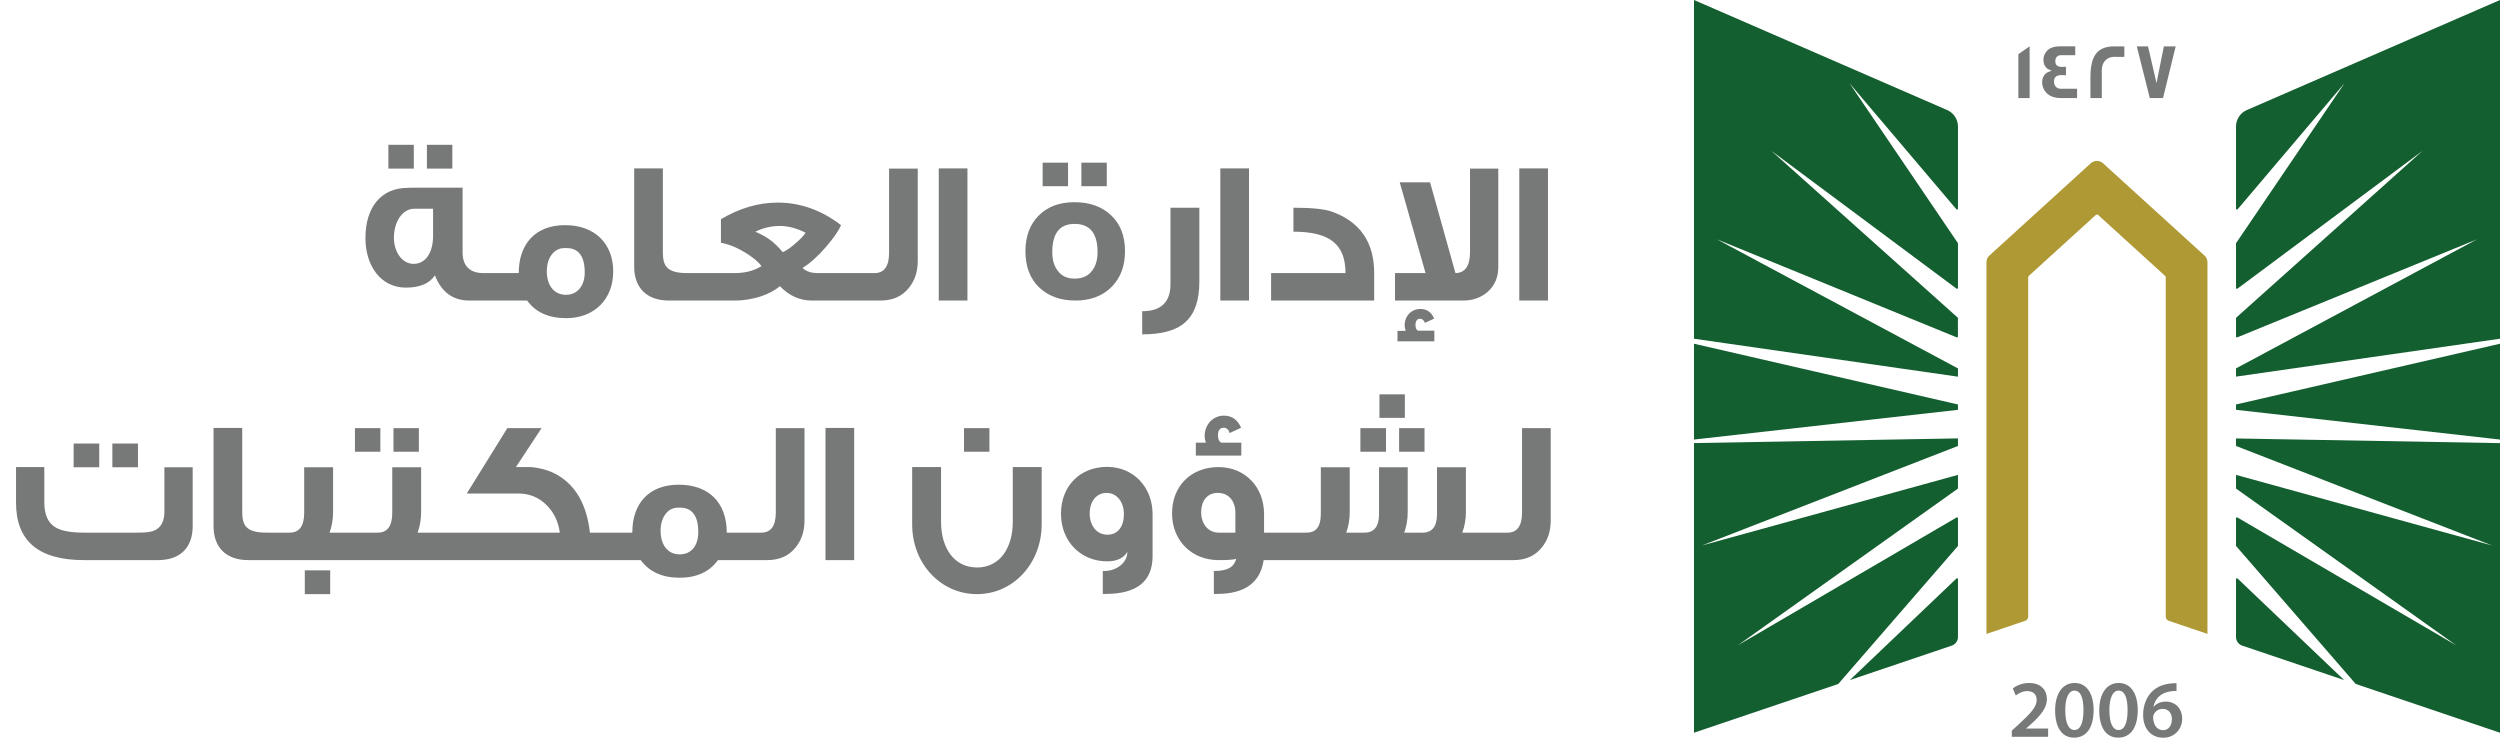 <svg width="183" height="54" viewBox="0 0 183 54" fill="none" xmlns="http://www.w3.org/2000/svg">
<path d="M33.111 12.34H31.25V10.6H33.111V12.34ZM30.291 12.34H28.43V10.6H30.291V12.34ZM36.471 22H34.355C33.156 22 32.316 21.385 31.835 20.155C31.46 20.74 30.741 21.055 29.706 21.055C27.905 21.055 26.75 19.495 26.75 17.425C26.75 15.19 27.875 13.75 29.855 13.75C29.855 13.735 31.191 13.735 33.861 13.735V18.46C33.861 19.45 34.37 19.99 35.391 19.99H36.471V22ZM31.701 17.26V15.28H30.32C29.465 15.28 28.835 16.225 28.835 17.395C28.835 18.445 29.436 19.315 30.276 19.315C31.16 19.315 31.701 18.49 31.701 17.26ZM44.887 19.87C44.887 21.88 43.537 23.29 41.437 23.29C40.162 23.29 39.202 22.855 38.587 22H35.887V19.99H37.972C37.972 17.845 39.202 16.48 41.362 16.48C43.522 16.48 44.887 17.815 44.887 19.87ZM42.802 19.945C42.802 18.76 42.352 18.16 41.467 18.16H41.317C40.552 18.16 40.027 18.865 40.027 19.855C40.027 20.875 40.537 21.58 41.437 21.58C42.262 21.58 42.802 20.92 42.802 19.945ZM50.937 22H48.957C47.352 22 46.422 21.07 46.422 19.525V12.325H48.522V18.43C48.522 19.45 48.777 19.99 50.322 19.99H50.937V22ZM63.287 22H59.417C58.547 22 57.767 21.655 57.092 20.95C56.732 21.25 56.267 21.505 55.682 21.7C55.052 21.895 54.437 22 53.822 22H50.522V19.99H53.792C54.527 19.99 55.187 19.825 55.742 19.48C55.517 19.165 55.127 18.85 54.602 18.52C53.972 18.13 53.357 17.875 52.772 17.77V16.045C54.137 15.235 55.532 14.83 56.927 14.83C58.592 14.83 60.137 15.385 61.562 16.48C61.397 16.885 61.022 17.425 60.467 18.07C59.852 18.775 59.282 19.285 58.742 19.615C59.012 19.87 59.387 19.99 59.867 19.99H63.287V22ZM58.967 17.035C58.322 16.705 57.692 16.54 57.077 16.54C56.477 16.54 55.877 16.675 55.292 16.96C55.742 17.155 56.102 17.365 56.372 17.56C56.642 17.755 56.957 18.055 57.302 18.46C57.602 18.325 57.932 18.085 58.277 17.77C58.592 17.5 58.832 17.26 58.967 17.035ZM67.18 19.105C67.18 19.9 66.955 20.56 66.52 21.085C66.025 21.7 65.335 22 64.45 22H62.47V19.99H64.015C64.72 19.99 65.08 19.495 65.08 18.52V12.34H67.18V19.105ZM70.817 22H68.717V12.325H70.817V22ZM81.016 13.63H79.156V11.905H81.016V13.63ZM78.181 13.63H76.321V11.905H78.181V13.63ZM82.351 18.385C82.351 19.48 82.021 20.35 81.361 21.01C80.701 21.67 79.816 22 78.721 22C77.611 22 76.726 21.67 76.051 21.025C75.391 20.38 75.061 19.495 75.061 18.4C75.061 17.305 75.391 16.42 76.036 15.775C76.681 15.13 77.551 14.8 78.646 14.8C79.756 14.8 80.656 15.115 81.331 15.76C82.006 16.39 82.351 17.26 82.351 18.385ZM80.341 18.46C80.341 17.08 79.786 16.39 78.661 16.39C77.566 16.39 77.026 17.08 77.026 18.46C77.026 19.015 77.161 19.48 77.431 19.825C77.716 20.215 78.136 20.395 78.661 20.395C79.216 20.395 79.636 20.215 79.936 19.825C80.206 19.48 80.341 19.015 80.341 18.46ZM87.793 20.62C87.793 22 87.448 22.99 86.743 23.605C86.098 24.19 85.048 24.475 83.608 24.475V22.78C84.988 22.78 85.678 22.12 85.678 20.8V15.205H87.793V20.62ZM91.427 22H89.327V12.325H91.427V22ZM100.59 22H93.045V19.99H98.49C98.49 17.89 97.35 16.96 94.68 16.96V15.205C96 15.205 96.93 15.295 97.485 15.49C99.525 16.21 100.59 17.71 100.59 19.975V22ZM109.675 19.54C109.675 20.275 109.435 20.86 108.94 21.325C108.445 21.775 107.83 22 107.095 22H102.115V19.99H104.35L102.46 13.345H104.68L106.54 19.99C107.245 19.975 107.605 19.465 107.605 18.46V12.34H109.675V19.54ZM104.995 24.985H102.295V24.22H102.895C102.85 24.07 102.82 23.935 102.82 23.815C102.82 23.14 103.3 22.615 103.975 22.615C104.44 22.615 104.785 22.855 104.98 23.32L104.305 23.635C104.23 23.44 104.11 23.335 103.96 23.335C103.735 23.335 103.615 23.485 103.615 23.785C103.615 24.01 103.675 24.16 103.81 24.205H104.995V24.985ZM113.312 22H111.212V12.325H113.312V22Z" fill="#777978"/>
<path d="M10.099 34.205H8.224V32.465H10.099V34.205ZM7.264 34.205H5.389V32.465H7.264V34.205ZM14.104 38.525C14.104 40.085 13.189 41 11.569 41H6.139C2.824 41 1.174 39.605 1.174 36.8V34.19H3.244V36.8C3.244 37.685 3.529 38.3 4.084 38.615C4.519 38.87 5.209 38.99 6.184 38.99H10.054C10.654 38.99 11.059 38.945 11.284 38.84C11.779 38.63 12.034 38.165 12.034 37.46V34.205H14.104V38.525ZM20.146 41H18.166C16.561 41 15.631 40.07 15.631 38.525V31.325H17.731V37.43C17.731 38.45 17.986 38.99 19.531 38.99H20.146V41ZM26.586 41H19.821V38.99H21.201C21.906 38.99 22.266 38.51 22.266 37.55V34.205H24.381V37.475C24.381 38.03 24.291 38.525 24.126 38.99H26.586V41ZM24.171 43.49H22.311V41.75H24.171V43.49ZM30.662 33.065H28.802V31.34H30.662V33.065ZM27.842 33.065H25.982V31.34H27.842V33.065ZM33.032 41H26.267V38.99H27.647C28.352 38.99 28.712 38.51 28.712 37.55V34.205H30.827V37.475C30.827 38.03 30.737 38.525 30.572 38.99H33.032V41ZM45.102 41H32.727V38.99H40.977C40.872 38.18 40.542 37.505 40.017 36.98C39.447 36.41 38.757 36.125 37.947 36.125H34.167L37.137 31.34H39.642L37.767 34.19H38.892C39.627 34.265 40.287 34.46 40.842 34.79C42.177 35.585 42.957 36.98 43.182 38.99H45.102V41ZM54.954 41H52.554C51.939 41.855 50.994 42.29 49.749 42.29C48.474 42.29 47.529 41.855 46.899 41H44.604V38.99H46.284C46.284 36.83 47.514 35.48 49.689 35.48C51.879 35.48 53.199 36.785 53.199 38.99H54.954V41ZM51.114 38.945C51.114 37.76 50.664 37.16 49.779 37.16H49.629C48.864 37.16 48.354 37.88 48.354 38.855C48.354 39.86 48.864 40.58 49.749 40.58C50.604 40.58 51.114 39.95 51.114 38.945ZM58.889 38.105C58.889 38.9 58.664 39.56 58.229 40.085C57.734 40.7 57.044 41 56.159 41H54.179V38.99H55.724C56.429 38.99 56.789 38.495 56.789 37.52V31.34H58.889V38.105ZM62.526 41H60.426V31.325H62.526V41ZM72.425 33.065H70.565V31.34H72.425V33.065ZM66.77 34.19H68.885V38.195C68.885 40.145 69.86 41.54 71.525 41.54C73.16 41.54 74.135 40.145 74.135 38.195V34.19H76.25V38.39C76.25 41.18 74.225 43.49 71.51 43.49C68.87 43.49 66.77 41.27 66.77 38.39V34.19ZM84.369 40.7C84.369 42.545 83.229 43.475 80.934 43.475H80.724V41.795H80.859C81.699 41.795 82.524 41.21 82.524 40.4C82.239 40.865 81.744 41.09 81.039 41.09C79.104 41.09 77.664 39.62 77.664 37.61C77.664 35.555 79.074 34.175 81.039 34.175C82.974 34.175 84.369 35.66 84.369 37.64V40.7ZM82.269 37.64C82.269 36.725 81.744 36.08 80.994 36.08C80.259 36.08 79.764 36.71 79.764 37.595C79.764 38.435 80.244 39.14 81.069 39.14C81.819 39.14 82.269 38.555 82.269 37.64ZM94.479 41H92.499C92.259 42.65 91.119 43.475 89.079 43.475H88.854V41.795C89.784 41.795 90.309 41.57 90.489 40.91C90.324 40.97 89.904 41 89.199 41C87.234 41 85.794 39.575 85.794 37.58C85.794 35.555 87.204 34.19 89.199 34.19C91.119 34.19 92.529 35.63 92.529 37.625V38.99H94.479V41ZM90.429 38.99V37.535C90.429 36.65 89.919 36.08 89.139 36.08C88.344 36.08 87.924 36.695 87.924 37.49C87.924 38.345 88.434 38.99 89.214 38.99H90.429ZM90.864 33.35H87.534V32.405H88.269C88.209 32.225 88.179 32.06 88.179 31.925C88.179 31.07 88.794 30.425 89.589 30.425C90.174 30.425 90.594 30.725 90.849 31.31L90.009 31.7C89.934 31.445 89.784 31.31 89.574 31.31C89.289 31.31 89.154 31.505 89.154 31.88C89.154 32.15 89.244 32.33 89.409 32.405H90.864V33.35ZM109.48 41H93.73V38.99H95.62C96.31 38.99 96.685 38.615 96.685 37.565V34.205H98.8V37.475C98.8 38.03 98.71 38.54 98.545 38.99H99.88C100.585 38.99 100.945 38.54 100.945 37.64V34.205H103.045V37.475C103.045 38.03 102.955 38.54 102.79 38.99H104.125C104.83 38.99 105.19 38.54 105.19 37.64V34.205H107.305V37.46C107.305 38.015 107.215 38.525 107.035 38.99H109.48V41ZM101.455 33.065H99.58V31.34H101.455V33.065ZM102.835 30.59H100.975V28.865H102.835V30.59ZM104.275 33.065H102.415V31.34H104.275V33.065ZM113.513 38.105C113.513 38.9 113.288 39.56 112.853 40.085C112.358 40.7 111.668 41 110.783 41H108.803V38.99H110.348C111.053 38.99 111.413 38.495 111.413 37.52V31.34H113.513V38.105Z" fill="#777978"/>
<path d="M143.323 32.645L124.577 39.93L143.323 34.761V35.73C143.323 35.751 143.311 35.771 143.295 35.783L127.213 47.234L143.222 37.879C143.266 37.855 143.323 37.882 143.323 37.935V39.938C143.323 39.938 143.32 39.97 143.308 39.982L134.561 50.066L124 53.634V32.433L143.323 32.09V32.645ZM143.21 42.348C143.251 42.307 143.323 42.335 143.323 42.395V46.635C143.323 46.916 143.14 47.166 142.872 47.259L135.41 49.78L143.21 42.348ZM143.323 29.608V29.999L124 32.175V25.16L143.323 29.608ZM142.535 8.057C143.011 8.266 143.323 8.737 143.323 9.256V15.277C143.323 15.337 143.247 15.365 143.206 15.317L135.382 6.09L143.312 17.787C143.313 17.79 143.323 17.812 143.323 17.823V21.077C143.323 21.129 143.262 21.161 143.218 21.129L129.66 11.037L143.3 23.245C143.302 23.248 143.319 23.274 143.319 23.293V24.633C143.319 24.681 143.271 24.709 143.227 24.693L125.676 17.518L143.323 26.97V27.573L124 24.794V0L142.535 8.057Z" fill="#135F30"/>
<path d="M161.586 19.186V46.402L158.756 45.444C158.622 45.4 158.532 45.275 158.532 45.135V20.293C158.532 20.256 158.516 20.22 158.487 20.196L153.587 15.739C153.539 15.695 153.457 15.695 153.408 15.739L148.508 20.196C148.48 20.22 148.464 20.256 148.464 20.293V45.135C148.464 45.275 148.374 45.4 148.24 45.444L145.41 46.402V19.186C145.41 19.001 145.487 18.828 145.625 18.704L153.047 11.95C153.299 11.721 153.689 11.721 153.941 11.95L161.366 18.704C161.505 18.828 161.582 19.001 161.582 19.186H161.586Z" fill="#AF9934"/>
<path d="M183.001 32.437V53.638L172.44 50.066L163.693 39.982C163.681 39.97 163.676 39.938 163.676 39.938V37.935C163.677 37.882 163.733 37.855 163.778 37.879L179.788 47.234L163.705 35.783C163.688 35.771 163.676 35.751 163.676 35.73V34.761L182.422 39.93L163.676 32.645V32.095L183.001 32.437ZM163.791 42.348L171.589 49.78L164.128 47.259C163.859 47.166 163.676 46.916 163.676 46.635V42.395C163.676 42.335 163.75 42.307 163.791 42.348ZM183.001 32.175L163.676 29.999V29.608L183.001 25.16V32.175ZM183.001 24.794L163.676 27.569V26.966L181.325 17.514L163.77 24.693C163.725 24.709 163.676 24.681 163.676 24.633V23.293C163.677 23.273 163.697 23.245 163.697 23.245L177.336 11.037L163.782 21.129C163.737 21.161 163.676 21.129 163.676 21.077V17.823C163.676 17.812 163.686 17.79 163.688 17.787L171.618 6.09L163.795 15.317C163.754 15.366 163.677 15.337 163.676 15.277V9.256C163.676 8.737 163.99 8.266 164.465 8.057L183.001 0V24.794Z" fill="#135F30"/>
<path d="M159.321 50.01V50.581C159.213 50.578 159.097 50.581 158.95 50.597C158.129 50.694 157.735 51.188 157.637 51.727H157.654C157.845 51.51 158.142 51.357 158.536 51.357C159.211 51.357 159.736 51.833 159.736 52.617C159.735 53.357 159.186 54.001 158.353 54.001C157.401 54 156.877 53.288 156.877 52.331C156.877 51.587 157.149 50.979 157.556 50.597C157.914 50.259 158.39 50.07 158.947 50.026C159.109 50.006 159.231 50.006 159.321 50.01ZM151.866 49.994C152.781 49.994 153.253 50.83 153.253 51.968C153.253 53.215 152.761 53.996 151.822 53.996C150.882 53.995 150.439 53.183 150.435 52.004C150.435 50.802 150.952 49.994 151.866 49.994ZM155.096 49.994C156.011 49.994 156.483 50.83 156.483 51.968C156.483 53.215 155.99 53.995 155.051 53.996C154.112 53.996 153.668 53.183 153.664 52.004C153.664 50.802 154.181 49.994 155.096 49.994ZM148.541 49.994C149.407 49.994 149.834 50.533 149.834 51.169C149.834 51.848 149.342 52.395 148.655 53.023L148.317 53.316V53.329H149.923V53.936H147.272L147.264 53.931V53.485L147.728 53.059C148.647 52.218 149.081 51.752 149.085 51.241C149.085 50.891 148.898 50.589 148.386 50.589C148.041 50.589 147.748 50.762 147.553 50.911L147.337 50.392C147.618 50.171 148.045 49.994 148.541 49.994ZM158.3 51.888C158.02 51.888 157.771 52.057 157.658 52.291C157.629 52.347 157.609 52.419 157.609 52.52C157.621 53.031 157.865 53.449 158.345 53.449C158.727 53.449 158.979 53.119 158.979 52.653L158.984 52.657C158.984 52.21 158.735 51.888 158.3 51.888ZM151.846 50.553C151.452 50.553 151.175 51.035 151.175 52.001L151.179 52.004C151.179 52.95 151.439 53.437 151.846 53.437C152.285 53.437 152.509 52.914 152.509 51.985C152.509 51.056 152.293 50.553 151.846 50.553ZM155.075 50.553C154.681 50.553 154.405 51.035 154.405 52.001L154.408 52.004C154.408 52.95 154.669 53.437 155.075 53.437C155.514 53.437 155.739 52.914 155.739 51.985C155.739 51.056 155.523 50.553 155.075 50.553ZM159.329 50.581L159.321 50.585V50.581C159.323 50.582 159.327 50.581 159.329 50.581Z" fill="#777978"/>
<path d="M148.569 7.18H147.744V3.966L148.569 3.391V7.18ZM151.908 4.042H150.835C150.603 4.042 150.448 4.232 150.448 4.465C150.448 4.754 150.603 4.895 150.904 4.895C150.921 4.895 150.973 4.895 151.07 4.891H151.229V5.507C151.229 5.507 151.164 5.506 151.062 5.498H150.883C150.534 5.498 150.354 5.651 150.354 5.957C150.354 6.263 150.525 6.496 150.842 6.496H152.042V7.172L152.038 7.18H150.875C150.257 7.18 149.834 6.963 149.61 6.532C149.529 6.375 149.484 6.202 149.484 6.021C149.484 5.575 149.733 5.273 150.188 5.188C150.123 5.164 150.025 5.116 149.903 5.052C149.683 4.887 149.578 4.665 149.578 4.38C149.578 4.203 149.627 4.038 149.716 3.886C149.912 3.556 150.269 3.391 150.786 3.391H151.908V4.042ZM154.758 3.395C155.226 3.395 155.47 3.394 155.503 3.402V4.159H155.499C155.499 4.159 155.437 4.167 155.328 4.167C155.21 4.167 155.035 4.159 154.807 4.159C154.116 4.159 153.851 4.653 153.851 5.156V7.18H153.018V5.703C153.018 4.203 153.429 3.395 154.758 3.395ZM157.857 6.086L158.394 3.395H159.26L158.333 7.18H157.365L156.414 3.395H157.235L157.857 6.086Z" fill="#777978"/>
</svg>
